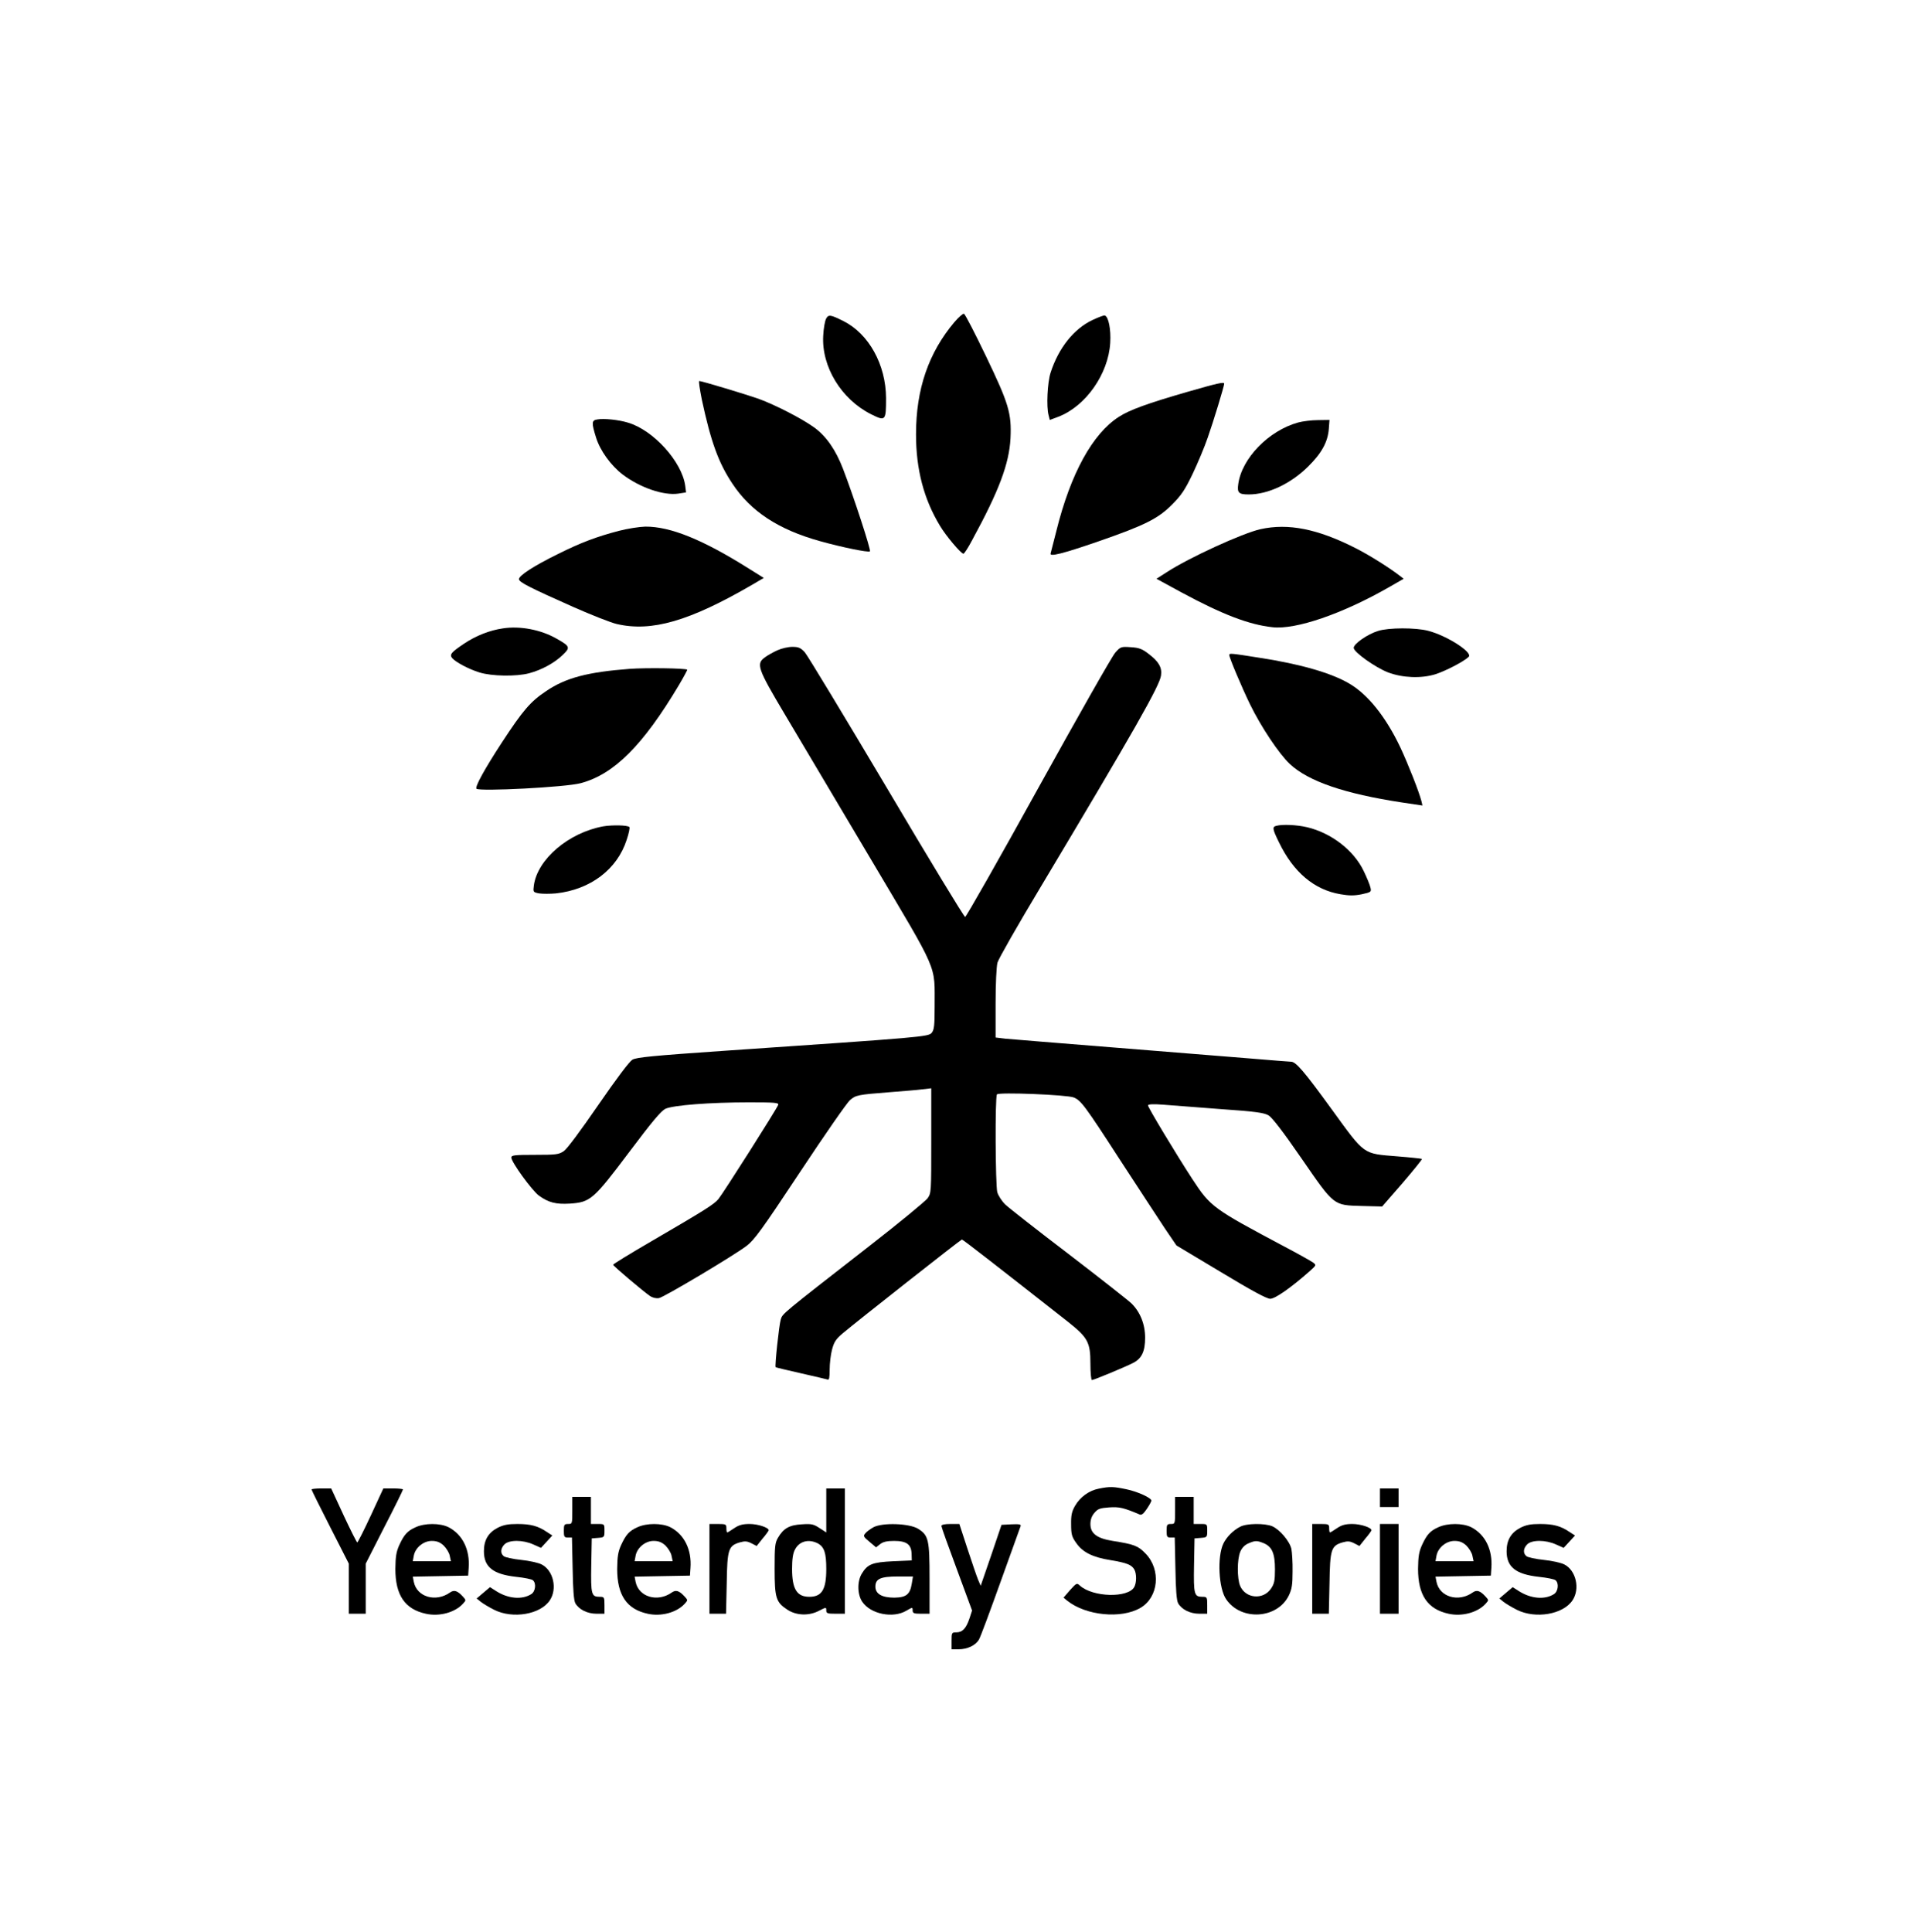 <?xml version="1.0" standalone="no"?>
<!DOCTYPE svg PUBLIC "-//W3C//DTD SVG 20010904//EN"
 "http://www.w3.org/TR/2001/REC-SVG-20010904/DTD/svg10.dtd">
<svg version="1.0" xmlns="http://www.w3.org/2000/svg"
 width="1131pt" height="1141pt" viewBox="0 0 1131 1141"
 preserveAspectRatio="xMidYMid meet">

<g transform="translate(0,1141) scale(0.1,-0.1)"
fill="#000000" stroke="none">
<path d="M5637 9508 c-153 -181 -227 -396 -227 -663 0 -207 46 -383 142 -541
35 -59 124 -164 138 -164 5 0 29 37 53 83 157 288 217 448 225 598 7 149 -10
205 -146 488 -65 135 -122 246 -129 248 -6 2 -31 -20 -56 -49z"/>
<path d="M4879 9528 c-7 -13 -15 -57 -17 -100 -11 -183 107 -376 282 -464 86
-43 89 -40 89 95 -1 198 -102 380 -252 455 -76 38 -88 40 -102 14z"/>
<path d="M6452 9520 c-110 -52 -200 -165 -247 -310 -19 -58 -26 -203 -12 -252
l7 -28 51 19 c161 62 295 252 306 436 5 80 -10 155 -32 162 -5 2 -39 -11 -73
-27z"/>
<path d="M4145 9050 c53 -247 98 -373 181 -497 108 -163 271 -270 514 -338
132 -37 289 -69 298 -61 7 7 -96 323 -159 487 -43 112 -98 191 -168 243 -73
53 -230 134 -331 171 -74 26 -336 105 -350 105 -5 0 3 -49 15 -110z"/>
<path d="M7010 9095 c-232 -67 -339 -106 -401 -146 -157 -100 -286 -336 -370
-674 -17 -66 -32 -126 -34 -133 -8 -22 71 -2 280 70 277 96 354 135 436 217
55 55 77 87 122 181 30 63 71 160 90 216 33 93 97 304 97 318 0 12 -39 3 -220
-49z"/>
<path d="M3528 8933 c-34 -5 -35 -19 -8 -106 24 -78 88 -166 157 -219 103 -78
243 -126 330 -113 l45 7 -5 39 c-19 142 -188 329 -338 373 -55 17 -142 26
-181 19z"/>
<path d="M7667 8915 c-174 -48 -334 -212 -354 -365 -7 -50 3 -60 62 -60 114 0
248 63 351 165 80 79 116 145 122 222 l4 53 -68 -1 c-38 0 -91 -7 -117 -14z"/>
<path d="M3655 8275 c-130 -34 -224 -69 -360 -137 -141 -69 -230 -127 -230
-148 0 -18 61 -49 322 -165 106 -47 221 -92 255 -100 206 -48 429 16 801 232
l68 40 -88 55 c-272 171 -463 249 -612 248 -36 -1 -106 -12 -156 -25z"/>
<path d="M7445 8285 c-105 -23 -422 -168 -554 -254 l-61 -39 147 -80 c243
-131 399 -191 538 -206 137 -16 414 79 688 236 l87 50 -22 17 c-64 50 -188
127 -266 166 -222 112 -394 146 -557 110z"/>
<path d="M2970 7699 c-77 -11 -159 -43 -229 -90 -76 -51 -87 -64 -71 -85 22
-25 97 -65 161 -85 73 -23 219 -25 294 -5 72 19 148 60 196 106 49 46 47 53
-35 99 -91 52 -214 76 -316 60z"/>
<path d="M8139 7684 c-62 -19 -144 -76 -144 -100 0 -25 128 -116 203 -145 85
-32 194 -37 279 -11 60 19 170 76 197 103 27 25 -127 125 -240 154 -73 19
-233 19 -295 -1z"/>
<path d="M4592 7570 c-24 -11 -57 -29 -73 -41 -55 -39 -46 -65 117 -339 80
-135 308 -518 506 -852 409 -690 377 -616 378 -874 0 -111 -3 -135 -17 -153
-20 -24 -46 -26 -1218 -106 -435 -30 -524 -39 -550 -53 -19 -12 -90 -106 -201
-267 -104 -151 -184 -259 -204 -273 -30 -20 -44 -22 -171 -22 -120 0 -139 -2
-139 -16 0 -27 122 -195 163 -225 57 -41 100 -52 183 -47 121 8 139 24 349
303 136 181 189 244 215 257 46 21 262 38 494 38 153 0 177 -2 172 -15 -9 -25
-327 -525 -353 -556 -27 -32 -74 -62 -395 -249 -126 -73 -228 -136 -227 -139
0 -7 180 -159 217 -184 16 -11 37 -16 54 -13 31 6 437 248 517 308 46 35 90
95 317 438 145 219 277 409 294 423 35 30 44 32 235 47 77 6 164 13 193 17
l52 6 0 -309 c0 -305 0 -310 -22 -341 -13 -17 -169 -146 -348 -285 -520 -405
-508 -395 -519 -431 -10 -33 -36 -276 -30 -281 2 -2 69 -18 149 -36 80 -18
151 -35 158 -37 9 -4 12 12 12 59 0 35 6 88 14 118 12 45 23 62 62 95 84 71
699 555 705 555 6 0 219 -166 629 -488 114 -91 130 -119 130 -244 0 -54 4 -98
9 -98 11 0 194 76 243 101 51 26 71 68 71 149 0 80 -29 152 -81 203 -20 19
-188 151 -372 292 -184 140 -352 272 -372 291 -21 20 -42 53 -48 73 -11 41
-14 560 -2 578 9 14 412 -2 453 -18 43 -17 66 -48 274 -369 109 -168 229 -350
265 -405 l68 -100 262 -157 c184 -111 271 -158 292 -158 29 0 121 64 233 163
39 35 40 36 20 51 -11 8 -85 50 -165 92 -427 227 -440 236 -548 401 -99 152
-262 423 -262 435 0 7 31 9 93 4 50 -4 203 -16 339 -26 202 -14 253 -21 280
-37 21 -12 85 -95 194 -253 196 -284 187 -277 358 -282 l119 -3 120 138 c65
76 117 140 115 143 -3 2 -67 9 -144 15 -207 17 -190 4 -389 278 -162 223 -211
281 -240 281 -7 0 -121 9 -252 20 -131 11 -494 40 -808 65 -313 25 -596 48
-627 51 l-58 7 0 201 c0 116 5 218 11 241 6 22 120 222 254 445 555 928 704
1190 712 1251 7 47 -14 83 -74 128 -37 29 -56 36 -104 39 -58 4 -61 3 -92 -32
-18 -19 -222 -379 -454 -798 -232 -420 -427 -763 -433 -763 -6 0 -215 344
-464 765 -250 421 -467 780 -483 798 -25 27 -37 32 -74 32 -24 0 -63 -9 -87
-20z"/>
<path d="M7260 7542 c0 -16 73 -189 123 -292 65 -133 171 -292 235 -352 109
-102 321 -175 662 -227 l121 -18 -6 26 c-14 55 -79 220 -125 318 -85 179 -191
312 -301 376 -107 63 -288 115 -527 152 -175 28 -182 28 -182 17z"/>
<path d="M3719 7460 c-249 -19 -378 -53 -493 -131 -93 -62 -137 -113 -262
-304 -103 -158 -160 -262 -150 -273 18 -17 529 9 616 33 196 52 367 223 579
578 29 49 51 90 50 92 -10 9 -245 12 -340 5z"/>
<path d="M3563 6530 c-204 -37 -389 -194 -410 -349 -5 -39 -5 -40 31 -47 21
-3 65 -3 99 0 204 22 362 142 418 316 13 38 20 73 16 76 -11 11 -99 13 -154 4z"/>
<path d="M7538 6533 c-25 -6 -23 -19 16 -98 85 -176 208 -280 363 -306 52 -9
81 -9 126 0 55 12 57 14 51 39 -3 15 -21 59 -40 98 -58 122 -191 225 -335 259
-61 14 -144 18 -181 8z"/>
<path d="M6491 2619 c-59 -11 -112 -50 -142 -102 -19 -33 -24 -56 -23 -109 0
-58 4 -74 30 -110 38 -55 97 -85 206 -102 94 -16 122 -27 138 -56 13 -25 13
-76 -1 -102 -36 -66 -244 -61 -321 8 -18 17 -20 16 -58 -26 l-39 -45 22 -18
c110 -88 319 -109 433 -42 107 63 122 225 30 320 -44 46 -67 55 -194 75 -94
15 -132 44 -132 100 0 26 8 48 24 66 20 24 33 28 87 32 61 4 85 -2 180 -42 11
-5 23 5 42 33 15 22 27 44 27 49 0 16 -80 53 -147 67 -76 16 -98 17 -162 4z"/>
<path d="M1840 2614 c0 -4 50 -104 110 -222 l110 -216 0 -148 0 -148 50 0 50
0 0 148 0 148 110 216 c61 118 110 218 110 222 0 3 -26 6 -58 6 l-58 0 -74
-160 c-41 -88 -77 -159 -80 -159 -3 0 -39 71 -80 159 l-74 160 -58 0 c-32 0
-58 -3 -58 -6z"/>
<path d="M4880 2490 l0 -130 -40 26 c-35 23 -47 26 -105 22 -73 -4 -108 -24
-140 -79 -18 -30 -20 -52 -20 -184 0 -172 8 -197 75 -241 53 -35 128 -38 188
-6 41 21 42 21 42 2 0 -18 7 -20 55 -20 l55 0 0 370 0 370 -55 0 -55 0 0 -130z
m-51 -194 c39 -21 51 -56 51 -152 0 -121 -26 -164 -100 -164 -74 0 -102 46
-102 165 0 57 5 92 17 114 25 49 80 64 134 37z"/>
<path d="M8150 2565 l0 -55 55 0 55 0 0 55 0 55 -55 0 -55 0 0 -55z"/>
<path d="M3380 2490 c0 -79 0 -80 -25 -80 -22 0 -25 -4 -25 -40 0 -36 3 -40
24 -40 l24 0 4 -182 c2 -126 7 -190 16 -206 21 -37 71 -62 125 -62 l47 0 0 50
c0 48 -1 50 -29 50 -48 0 -52 14 -49 186 l3 159 38 3 c36 3 37 4 37 43 0 39 0
39 -40 39 l-40 0 0 80 0 80 -55 0 -55 0 0 -80z"/>
<path d="M6940 2490 c0 -79 0 -80 -25 -80 -22 0 -25 -4 -25 -40 0 -36 3 -40
24 -40 l24 0 4 -182 c2 -126 7 -190 16 -206 21 -37 71 -62 125 -62 l47 0 0 50
c0 48 -1 50 -29 50 -48 0 -52 14 -49 186 l3 159 38 3 c36 3 37 4 37 43 0 39 0
39 -40 39 l-40 0 0 80 0 80 -55 0 -55 0 0 -80z"/>
<path d="M2455 2391 c-49 -22 -68 -43 -97 -106 -18 -40 -22 -68 -23 -140 0
-155 56 -238 180 -265 79 -18 172 7 219 59 19 21 19 21 0 42 -32 35 -52 42
-77 24 -84 -59 -195 -26 -213 63 l-6 31 163 3 164 3 3 45 c8 108 -36 198 -119
241 -50 25 -140 25 -194 0z m165 -108 c16 -16 33 -43 36 -60 l7 -33 -113 0
-112 0 6 33 c9 47 57 87 106 87 29 0 48 -7 70 -27z"/>
<path d="M2940 2388 c-56 -29 -82 -73 -82 -139 0 -93 54 -136 190 -151 48 -5
92 -14 99 -20 21 -17 16 -66 -9 -82 -55 -35 -138 -27 -208 18 l-36 23 -39 -33
-40 -34 25 -20 c14 -11 49 -32 79 -47 110 -55 273 -27 328 56 46 68 21 177
-48 212 -19 10 -73 22 -122 27 -48 5 -94 15 -102 22 -21 17 -19 46 5 70 27 27
109 27 170 -1 l45 -20 33 36 34 37 -34 22 c-50 34 -94 46 -172 46 -55 0 -82
-5 -116 -22z"/>
<path d="M3765 2391 c-49 -22 -68 -43 -97 -106 -18 -40 -22 -68 -23 -140 0
-155 56 -238 180 -265 79 -18 172 7 219 59 19 21 19 21 0 42 -32 35 -52 42
-77 24 -84 -59 -195 -26 -213 63 l-6 31 163 3 164 3 3 45 c8 108 -36 198 -119
241 -50 25 -140 25 -194 0z m165 -108 c16 -16 33 -43 36 -60 l7 -33 -113 0
-112 0 6 33 c9 47 57 87 106 87 29 0 48 -7 70 -27z"/>
<path d="M4190 2145 l0 -265 49 0 49 0 4 178 c3 203 10 223 76 243 32 9 44 8
70 -5 l31 -16 35 44 c20 23 36 46 36 49 0 16 -64 37 -113 37 -41 0 -63 -6 -91
-25 -20 -14 -39 -25 -41 -25 -3 0 -5 11 -5 25 0 23 -3 25 -50 25 l-50 0 0
-265z"/>
<path d="M5159 2391 c-19 -11 -42 -27 -49 -37 -13 -15 -10 -20 25 -49 l39 -33
24 19 c18 14 41 19 82 19 74 0 102 -20 104 -76 l1 -39 -110 -5 c-123 -6 -151
-17 -185 -73 -28 -45 -27 -124 3 -167 49 -72 181 -99 260 -52 36 21 37 21 37
2 0 -17 7 -20 50 -20 l50 0 0 206 c0 233 -6 257 -68 296 -52 32 -210 37 -263
9z m226 -333 c-10 -64 -33 -82 -103 -83 -73 0 -112 22 -112 65 0 46 30 60 133
60 l89 0 -7 -42z"/>
<path d="M5560 2398 c0 -6 41 -121 91 -255 l90 -244 -15 -46 c-20 -60 -42 -83
-78 -83 -27 0 -28 -2 -28 -50 l0 -50 41 0 c53 0 101 23 121 58 9 15 66 169
128 342 62 173 115 321 118 328 3 10 -9 12 -54 10 l-59 -3 -61 -180 -62 -180
-15 35 c-8 19 -36 101 -63 183 l-48 147 -53 0 c-34 0 -53 -4 -53 -12z"/>
<path d="M7325 2394 c-42 -21 -81 -61 -100 -100 -37 -78 -28 -265 17 -329 88
-129 302 -116 370 23 18 38 22 64 22 142 1 52 -3 112 -7 133 -10 45 -69 115
-114 134 -44 18 -151 17 -188 -3z m140 -98 c48 -21 65 -60 65 -154 0 -66 -4
-85 -23 -113 -46 -69 -151 -60 -183 16 -18 44 -18 156 1 201 9 22 26 40 47 49
42 18 51 18 93 1z"/>
<path d="M7750 2145 l0 -265 49 0 49 0 4 178 c3 203 10 223 76 243 32 9 44 8
70 -5 l31 -16 35 44 c20 23 36 46 36 49 0 16 -64 37 -113 37 -41 0 -63 -6 -91
-25 -20 -14 -39 -25 -41 -25 -3 0 -5 11 -5 25 0 23 -3 25 -50 25 l-50 0 0
-265z"/>
<path d="M8150 2145 l0 -265 55 0 55 0 0 265 0 265 -55 0 -55 0 0 -265z"/>
<path d="M8495 2391 c-49 -22 -68 -43 -97 -106 -18 -40 -22 -68 -23 -140 0
-155 56 -238 180 -265 79 -18 172 7 219 59 19 21 19 21 0 42 -32 35 -52 42
-77 24 -84 -59 -195 -26 -213 63 l-6 31 163 3 164 3 3 45 c8 108 -36 198 -119
241 -50 25 -140 25 -194 0z m165 -108 c16 -16 33 -43 36 -60 l7 -33 -113 0
-112 0 6 33 c9 47 57 87 106 87 29 0 48 -7 70 -27z"/>
<path d="M8980 2388 c-56 -29 -82 -73 -82 -139 0 -93 54 -136 190 -151 48 -5
92 -14 99 -20 21 -17 16 -66 -9 -82 -55 -35 -138 -27 -208 18 l-36 23 -39 -33
-40 -34 25 -20 c14 -11 49 -32 79 -47 110 -55 273 -27 328 56 46 68 21 177
-48 212 -19 10 -73 22 -122 27 -48 5 -94 15 -102 22 -21 17 -19 46 5 70 27 27
109 27 170 -1 l45 -20 33 36 34 37 -34 22 c-50 34 -94 46 -172 46 -55 0 -82
-5 -116 -22z"/>
</g>
</svg>
